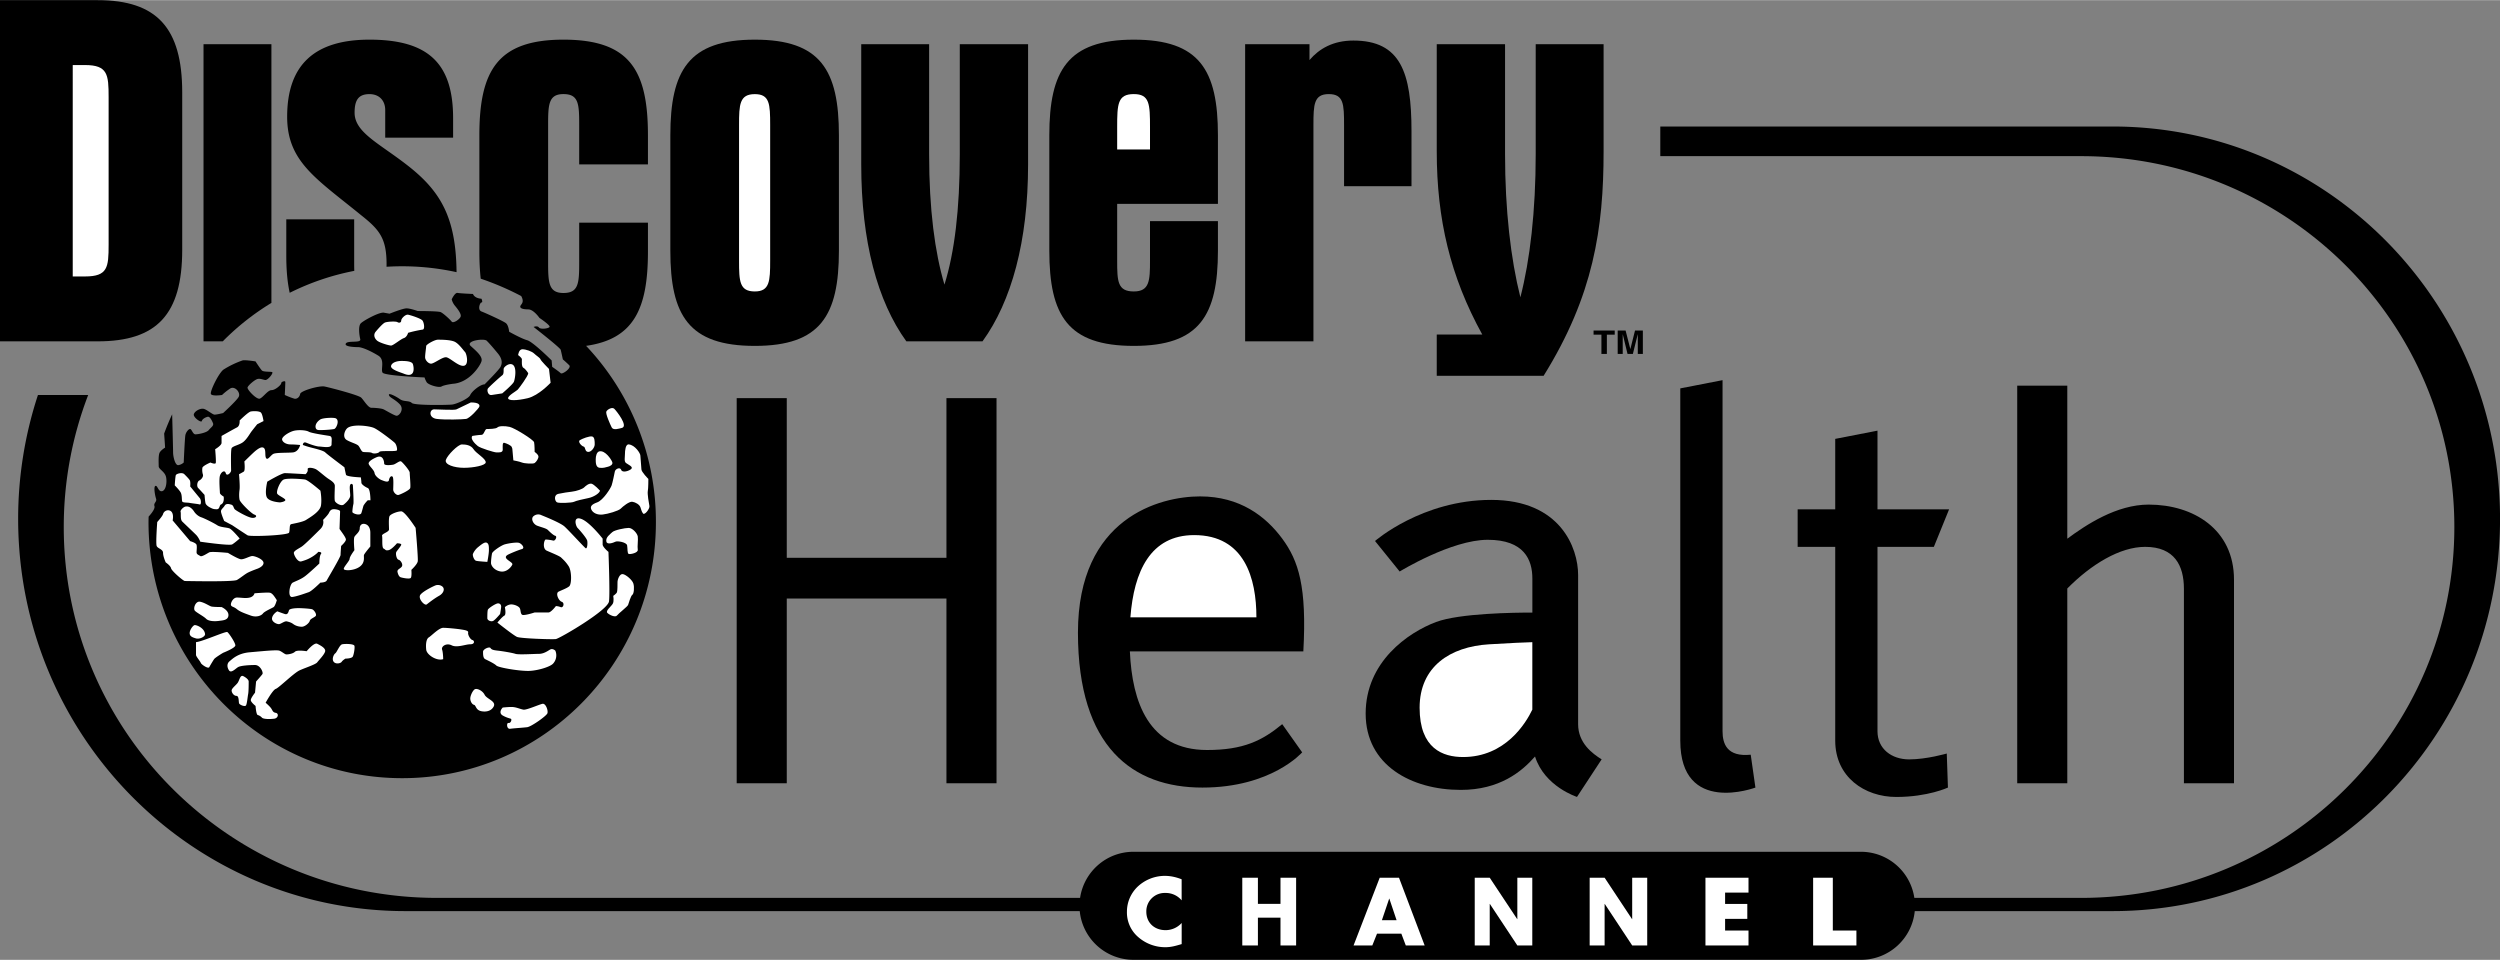 <svg xmlns="http://www.w3.org/2000/svg" width="2500" height="960" viewBox="0 0 66.541 25.543"><rect x="0" y="0" width="66.541" height="25.543" fill="#808080" stroke="none"/><path d="M40.875 1.172v2.922c0 1.521-.152 2.825-.408 3.815-.257-1.026-.408-2.318-.408-3.815V1.172h-1.818v2.85c0 1.811.361 3.333 1.212 4.878h-1.212v1.099h2.844c1.329-2.137 1.597-3.924 1.597-5.977v-2.85h-1.807zM36.02 1.075c-.536 0-.909.217-1.166.519v-.422h-1.713v7.909h1.818v-5.76c0-.544.012-.821.408-.821.396 0 .407.266.407.821v1.63h1.795V3.49c0-1.57-.291-2.415-1.549-2.415zM30.179 1.051c-1.76 0-2.25.821-2.25 2.548v3.067c0 1.727.49 2.536 2.25 2.536 1.748 0 2.238-.809 2.238-2.536v-.785h-1.808v1.051c0 .531-.011.821-.431.821-.432 0-.443-.266-.443-.821v-1.51h2.682V3.599c0-1.739-.49-2.548-2.238-2.548z"/><path d="M30.609 3.973h-.874v-.592c0-.616.012-.881.443-.881.42 0 .431.266.431.881v.592z" fill="#fff"/><path d="M25.546 4.106c0 1.461-.14 2.608-.408 3.465-.256-.857-.408-2.004-.408-3.465V1.172h-1.807v3.2c0 2.053.432 3.646 1.201 4.709h2.027c.77-1.063 1.213-2.657 1.213-4.709v-3.2h-1.818v2.934zM20.091 1.051c-1.76 0-2.249.821-2.249 2.548v3.067c0 1.727.489 2.536 2.249 2.536 1.748 0 2.238-.809 2.238-2.536V3.599c0-1.739-.49-2.548-2.238-2.548z"/><path d="M20.499 6.932c0 .543-.012.821-.408.821-.408 0-.42-.266-.42-.821v-3.61c0-.544.012-.821.42-.821.396 0 .408.266.408.821v3.61z" fill="#fff"/><path d="M2.6 0H0v9.081h2.6c1.573 0 2.25-.713 2.25-2.439v-4.19C4.849.737 4.173 0 2.6 0z"/><path d="M2.891 6.509c0 .604-.023.845-.629.845h-.326V1.727h.326c.606 0 .629.253.629.857v3.925z" fill="#fff"/><path d="M9.43 7.205c-.003-.082-.003-.173-.003-.273V5.833H7.62v.966c0 .381.029.709.091.99a6.682 6.682 0 0 1 1.719-.584z"/><path d="M9.613 5.724c.489.387.676.616.676 1.304l-.001.068a6.749 6.749 0 0 1 1.864.144c-.016-1.449-.414-2.159-1.339-2.868-.734-.568-1.375-.857-1.375-1.376 0-.338.104-.495.396-.495.268 0 .419.181.419.422v.737h1.807v-.52c0-1.473-.676-2.089-2.226-2.089-1.468 0-2.191.676-2.191 2.053.001 1.195.77 1.642 1.97 2.62zM7.224 8.058V1.172H5.417v7.909h.512a6.715 6.715 0 0 1 1.295-1.023z"/><path d="M15.6 9.201c1.269-.18 1.646-.987 1.646-2.506v-.773h-1.83v1.051c0 .555-.012.821-.419.821-.396 0-.408-.278-.408-.821V3.321c0-.544.012-.821.408-.821.407 0 .419.266.419.821v1.05h1.83v-.772c0-1.739-.489-2.548-2.249-2.548-1.749 0-2.238.821-2.238 2.548v3.096c0 .26.012.499.036.718a7.418 7.418 0 0 1 1.077.462c.098.175-.01.218-.023.27-.015.057.069.085.211.085s.298.227.298.227.297.198.269.241-.24.071-.283.014c-.042-.057-.142-.014-.142-.014s.708.552.722.608c.015.057.057.255.057.255s.099.085.17.156c.07.071-.184.254-.227.212-.042-.042-.227-.17-.227-.17l-.014-.17s-.495-.495-.651-.538c-.155-.042-.48-.226-.48-.226s-.015-.17-.085-.227c-.071-.057-.538-.269-.651-.312-.113-.042-.042-.24 0-.24.043 0 0-.099 0-.099-.197-.014-.226-.127-.226-.127s-.34-.014-.411-.028-.156.17-.156.17.015.085.085.17c.071.085.17.212.155.283-.014.071-.197.198-.24.142-.043-.057-.227-.227-.297-.255-.071-.028-.608-.028-.608-.028s-.198-.071-.297-.071c-.1 0-.453.142-.453.142l-.155-.028c-.128-.014-.538.212-.608.283-.073.069-.044.31-.016.423.028.113-.325.028-.382.113s.212.099.325.099.354.113.538.227c.184.113.057.368.113.452.057.085 1.117.128 1.117.128s.015.057.057.127c.043.071.325.156.396.113.07-.042.297-.071.297-.071.438-.028.722-.467.764-.594.042-.127-.127-.269-.283-.41-.156-.142.354-.212.424-.142.071.071.17.184.298.34.127.155.113.269.07.354-.042.085-.425.467-.425.467-.113 0-.339.184-.382.283-.042.099-.367.24-.48.254s-1.005.028-1.075-.042c-.071-.07-.213-.028-.312-.099-.1-.071-.312-.184-.297-.113.014.07.141.099.282.24s-.014.326-.085.312c-.07-.014-.282-.142-.339-.17s-.241-.042-.326-.042-.198-.198-.269-.269c-.07-.07-.835-.269-.976-.297-.139-.029-.634.113-.649.197-.014.085-.085.142-.155.127a1.9 1.9 0 0 1-.255-.099s.014-.283.014-.34-.099 0-.099 0l-.014.042c-.015.042-.156.17-.255.17-.1 0-.227.198-.312.226s-.34-.24-.325-.297c.014-.057.198-.212.269-.227.071-.014.127.015.198.028.07.015.24-.198.184-.212-.057-.014-.227 0-.269-.042s-.17-.241-.17-.241-.255-.042-.34-.028a2.43 2.43 0 0 0-.508.243c-.127.085-.368.58-.34.651.028.07.297.028.297.028s.085-.085.213-.17c.127-.085.297.113.226.227s-.411.424-.411.424-.169.042-.226.042c-.057 0-.213-.142-.298-.156s-.226.057-.254.142c-.028.084.198.241.212.184.014-.057.099-.1.155-.113.057-.015.113.099.142.17.028.07-.057.113-.113.184s-.283.113-.354.113-.099-.142-.142-.142c-.042 0-.113.085-.127.17-.015.085-.043.722-.043.722s-.057.057-.142.07c-.085.015-.141-.226-.141-.339 0-.088-.017-.733-.025-1.014a6.826 6.826 0 0 0-.213.513c.014.19.025.374.025.374s-.099.057-.142.127c-.042.071-.028.283-.028.368s.17.142.198.297-.014.354-.113.368c-.099.014-.113-.155-.17-.142-.057.015-.014.255.015.34s-.071.113-.043.198c.023.068-.083.202-.155.28-.001.05-.003.099-.003.149 0 3.763 3.023 6.813 6.752 6.813s6.753-3.051 6.753-6.813A6.81 6.81 0 0 0 15.6 9.201z"/><path d="M11.485 9.674c-.071.012-.17-.085-.17-.17s.028-.254.028-.297.226-.17.311-.17c.085 0 .34 0 .453.057s.227.227.269.269c.043.043.113.34-.028.368s-.382-.227-.48-.227c-.1 0-.298.156-.383.17zM10.749 9.942c-.092-.037-.368-.112-.339-.212s.184-.127.269-.127.283 0 .311.085.071.382-.241.254zM10.862 8.854s-.028.113-.113.141c-.085.028-.283.198-.339.198s-.297-.071-.368-.127c-.071-.057-.113-.156-.043-.241.071-.085.185-.212.241-.241s.297-.042.339-.014c.043.028.1.014.1-.042s.113-.17.184-.156c.071.014.34.099.382.156.043.057.071.241 0 .241a3.28 3.28 0 0 0-.383.085zM13.607 9.688c-.084-.014-.185.071-.198.113-.014.042.014.141-.042.184-.056.042-.354.311-.382.354s0 .184.1.17l.283-.043s.283-.24.311-.311.098-.439-.072-.467z" fill="#fff"/><path d="M14.06 9.929s-.07-.113-.127-.142-.042-.184-.042-.227-.1-.113-.1-.113.015-.155.113-.155.255.057.312.113.155.113.17.155c.014.042.226.255.226.255l.043.368s-.312.339-.608.411c-.297.07-.523.07-.523 0 0-.071.212-.184.255-.227.04-.042.281-.368.281-.438zM12.532 10.707l-.382.184c-.057.028-.468 0-.595 0s-.155.227.071.255.679.014.778 0c.1-.015.34-.283.354-.326s0-.113-.226-.113zM12.574 11.598c-.07.071.071.212.142.269.071.057.438.17.495.17s.17.014.17-.071-.014-.198.042-.184c.057.014.185.07.198.113l.015.042.028.312s.155.028.227.057c.07.028.297.042.339.014.043-.028.113-.127.1-.184-.015-.057-.1-.113-.1-.113s0-.184-.014-.255c-.015-.07-.523-.382-.651-.41-.127-.028-.282-.028-.325.014-.042.042-.227.042-.283.042s-.07.156-.141.156-.242.028-.242.028zM12.928 12.306c-.011.079-.325.141-.58.141-.254 0-.523-.084-.48-.212.042-.127.325-.41.424-.41.1 0 .241.014.312.127.07.113.338.254.324.354zM15.433 11.711c-.061.037.042.156.099.17s.028.127.113.142.184-.113.184-.198 0-.198-.07-.212c-.072-.015-.256.056-.326.098zM16.55 11.386c-.07.017-.227.071-.269-.014s-.17-.368-.142-.424.156-.127.212-.071c.057.056.383.466.199.509zM15.956 12.008c-.075.014-.1.127-.1.212s0 .212.1.226c.099.014.17-.014.227-.028.056-.014.141-.056.112-.127-.028-.07-.184-.311-.339-.283zM16.734 11.824c-.086-.007-.1.17-.1.255s-.028.198.028.24c.057.043.198.1.142.156-.057.057-.24.113-.269.028s-.156-.028-.17.042c-.015.071-.057.283-.085.368-.028.084-.227.396-.382.453-.156.056-.198.113-.156.198.043.085.156.142.298.127s.424-.099.48-.156.227-.198.312-.184.184.071.212.142c.028.07.028.113.071.169.042.057.184-.127.17-.198-.015-.071-.057-.326-.043-.396.015-.071.015-.325.015-.325s-.185-.184-.185-.255-.028-.312-.028-.368c.001-.055-.141-.281-.31-.296z" fill="#fff"/><path d="M15.97 13.055c-.014.071-.17.17-.311.198s-.326.071-.382.099-.396.042-.452.014-.1-.198.042-.227.227-.042.354-.057c.128-.014.283-.071.326-.113.042-.042.127-.113.197-.099.07.016.226.185.226.185zM16.14 14.414c.022.088.184.028.24 0s.298.014.312.099c.015.085 0 .212.043.227.042.014.254-.029.24-.113-.015-.085.014-.269 0-.354-.015-.085-.142-.226-.24-.226-.1 0-.383.057-.439.113-.057.055-.185.14-.156.254zM16.578 15.276c-.085-.014-.142.142-.142.212s0 .227-.014.269c-.015.042-.1.099-.1.099s.028.142-.014.212c-.042.071-.198.184-.142.241s.212.127.255.07c.042-.056.283-.24.297-.283.015-.042.071-.241.113-.269s.057-.198.028-.297-.196-.239-.281-.254z" fill="#fff"/><path d="M14.201 13.734c-.079.064-.014.212.1.255.113.042.24.07.282.113.043.042.142.141.198.155s0 .142-.057.127-.155-.028-.198-.028-.099.241.028.297c.128.057.34.141.383.184.042.042.113.099.197.227.085.127.085.481.015.538-.071.057-.198.099-.283.142s0 .24.085.269.043.17-.028.142c-.07-.028-.127-.028-.127-.028s-.128.17-.198.17h-.368s-.297.099-.339.057-.028-.113-.056-.17c-.028-.057-.17-.113-.255-.099s-.142.071-.142.071.042.198-.015.226c-.056.028-.184.184-.184.184s.425.339.523.382c.1.042.934.07 1.033.057.099-.015 1.387-.764 1.415-1.005.028-.24-.015-1.315-.015-1.315s-.155-.128-.155-.198v-.156s-.34-.438-.566-.523-.155.184-.099.241.24.269.255.339c.014.071 0 .227-.043.198-.042-.028-.453-.481-.565-.58-.113-.099-.538-.269-.608-.297a.193.193 0 0 0-.213.025z" fill="#fff"/><path d="M13.636 15.022c-.021.054-.142.212-.312.184-.17-.028-.255-.156-.255-.227s.015-.198.028-.255c.015-.057.241-.212.34-.24s.297-.057.368-.042c.07.014.184.141.084.169s-.339.128-.382.156c-.154.099.157.184.129.255zM12.971 14.951s.042-.212.042-.312c0-.099 0-.169-.057-.198s-.155.057-.226.113a.489.489 0 0 0-.142.184c-.015.042.028.169.085.184s.298.029.298.029zM13.311 16.338s-.128.155-.185.184-.155-.014-.155-.071c0-.056 0-.184.014-.226.015-.042.213-.17.27-.17s.084.042.084.085-.028.198-.028.198zM14.781 17.314s-.07-.071-.142-.028c-.07.042-.169.113-.297.113-.127 0-.537.028-.622 0s-.34-.071-.467-.085c-.128-.014-.17-.028-.198-.071s-.198.028-.198.099 0 .169.057.198.24.113.297.17.651.156.892.142.552-.113.622-.198a.322.322 0 0 0 .056-.34zM13.381 18.828c-.057.057-.099.156 0 .212s.17.071.212.085c.043.014 0 .127-.057.113-.057-.015-.057.169.043.155.099-.014.34-.028.452-.042.113-.015.51-.297.538-.368s-.042-.269-.127-.255c-.085.015-.425.17-.51.156s-.198-.071-.312-.071-.239.015-.239.015zM13.141 18.799c-.052.102-.17.156-.326.127s-.141-.155-.198-.17c-.057-.014-.1-.099-.1-.169s.057-.198.113-.241.212.028.269.142.312.17.242.311zM11.796 17.54c-.169.057-.438-.113-.452-.254-.015-.142 0-.283.07-.326.071-.042.269-.254.382-.254.113 0 .382.028.467.042.085.014.213.028.198.085-.014.057.057.184.113.198.057.014.071.113-.057.113-.127 0-.354.099-.495.028s-.283.028-.255.113.029.255.029.255zM11.768 15.602c.082.061.043.184-.085.254-.127.071-.269.184-.325.227s-.24-.155-.17-.255c.071-.099.368-.24.411-.254s.112-.014.169.028zM8.882 17.611c.057.07.184.042.212 0 .028-.043.1-.085.1-.085s.169 0 .197-.057.057-.227.043-.283c-.015-.057-.255-.057-.325-.042-.071.014-.142.212-.185.241-.042.028-.099.156-.042.226zM8.443 17.13c.075.038.226.113.212.198s-.17.24-.212.297c-.043.057-.312.142-.467.212-.156.071-.552.467-.637.495-.084.029-.269.368-.269.368s.1.085.142.142c.043.057.043.113.128.127s.07.142-.043.156-.283.014-.325-.028a.248.248 0 0 0-.113-.071c-.042-.014-.057-.241-.057-.241s-.127-.099-.127-.155.113-.198.113-.198l.028-.297s.141-.156.169-.198c.028-.042-.056-.241-.197-.241-.142 0-.383.014-.453.057s-.184.17-.24.085-.057-.184.014-.241c.071-.057.213-.212.538-.24s.722-.071.792-.042c.071.028.142.099.184.099.043 0 .17-.015.227-.071.057-.057.312-.014.312-.014s.196-.242.281-.199z" fill="#fff"/><path d="M6.477 17.993c-.089-.044-.1.113-.156.184-.056.071-.156.142-.156.198s.057.142.128.142c.07 0 .057.155.07.198.014.042.155.099.184.057.028-.043.043-.227.057-.297.015-.071.015-.283.015-.339s-.086-.115-.142-.143zM5.217 17.087v.34c0 .043.113.17.127.212.014.042.198.169.227.113s.099-.17.127-.212c.028-.042.24-.169.24-.169s.326-.127.326-.198-.17-.326-.213-.354c-.041-.028-.664.254-.834.268zM5.458 16.875c.005.063-.142.141-.241.113s-.169-.057-.169-.141c0-.085.085-.198.127-.212.042-.014.268.071.283.24zM7.24 16.451c-.012.099.142.169.198.155s.142-.085.198-.071.113.028.17.071.142.071.227.071c.084 0 .197-.099.212-.156.014-.057.113-.085.155-.127.043-.043-.042-.17-.099-.184s-.255-.028-.354-.028c-.1 0-.241.014-.255.057-.015.042-.028.127-.113.099s-.198-.071-.198-.071-.126.071-.141.184zM7.368 15.97s-.043.156-.085.184c-.043.028-.241.113-.283.169-.042.057-.17.113-.325.057-.156-.057-.283-.099-.368-.169s-.127-.057-.155-.099.042-.212.155-.212.227.028.34 0 .127-.113.127-.113.34-.028.41-.015c.071.014.128.113.184.198zM6.08 16.38c-.013.127-.155.127-.255.142-.099.014-.269.014-.339-.057-.071-.07-.241-.155-.297-.212s.014-.269.141-.241c.128.028.241.113.298.127s.269.014.269.014.198.086.183.227zM10.169 14.258c.018.069-.014.312.043.34s.042.057.127.042c.085-.014.227-.184.227-.184s.127 0 .113.042c-.015.042-.1.141-.128.184-.028.042 0 .198.057.212.057.014.128.127.085.184-.042.057-.127.071-.113.141.015.071.043.127.085.142.043.014.241.057.27.014s.014-.212.014-.212.155-.142.17-.227c.014-.085-.057-.891-.057-.891s-.283-.439-.382-.439c-.1 0-.283.071-.312.127s-.014.283-.014.354c0 .072-.199.114-.185.171zM9.73 13.947c.098.033.127.141.127.226v.368s-.156.184-.169.226c-.015.042.042.198-.113.312-.156.113-.425.113-.425.057s.156-.212.156-.269.127-.227.127-.227-.028-.297 0-.354.142-.127.142-.227c0-.098.071-.141.155-.112zM8.924 13.551c-.113-.015-.142.042-.17.099-.028.057-.155.184-.155.184s.043.127-.07.241c-.113.113-.411.41-.495.467-.085.057-.213.113-.213.17 0 .056.1.254.198.226.099-.028.184-.057.297-.127.113-.07.156-.127.156-.127s.113 0 .07.057c-.042.054-.042.253-.042.253s-.27.255-.382.339c-.113.085-.241.127-.326.17s-.142.396-.014.382c.127-.014.354-.099.438-.127s.312-.255.312-.255.141 0 .169-.057.368-.623.368-.679c0-.056.015-.24.015-.24s.127-.113.127-.17-.113-.198-.17-.283c0 0 .015-.425.015-.467s-.128-.056-.128-.056zM4.496 13.579a.14.14 0 0 0-.156.099c-.014.057-.155.212-.155.212s-.043.566-.015.637.17.085.17.184c0 .099.071.254.071.254s.127.085.142.156c.014.07.325.339.367.339.043 0 1.288.028 1.387-.028.099-.057.212-.156.297-.198.085-.043.241-.099.241-.099s.169-.057.169-.156-.226-.184-.297-.184c-.07 0-.227.099-.311.085s-.339-.169-.339-.169-.438-.043-.495-.015-.198.127-.241.099c-.042-.028-.099-.042-.099-.099s.014-.142 0-.198c-.014-.057-.17-.099-.17-.099l-.467-.552c0 .001.056-.24-.099-.268zM5.316 13.253c.042.042.042.184 0 .17-.043-.014-.198-.028-.269-.042-.071-.014-.185 0-.198-.042-.015-.042 0-.17-.043-.241-.042-.071-.155-.184-.155-.184s.014-.227.028-.269c.014-.042.17-.085.227-.028s.113.113.142.156.014.17.014.17l.254.31z" fill="#fff"/><path d="M4.935 13.479c-.058.013-.142.099-.128.142.015.042-.014.198.043.255s.297.283.368.354.113.184.113.184.778.113.85.071c.07-.042.198-.156.198-.156s-.199-.241-.271-.269c-.07-.028-.24-.028-.325-.084s-.34-.184-.425-.212-.155-.099-.184-.142c-.028-.043-.112-.171-.239-.143zM5.882 13.423c-.047.02-.028.127-.113.127s-.113-.014-.169-.042-.113-.07-.128-.113c-.014-.042-.028-.227-.028-.227s-.127-.141-.17-.184c-.042-.042-.028-.169.028-.198.057-.028.113-.099.1-.156a.412.412 0 0 1-.015-.184c.014-.055.213-.14.213-.14s.127.057.142.014c.014-.042-.015-.368-.015-.368s.17-.099.17-.169v-.184s.325-.184.41-.227.071-.184.071-.184.226-.226.297-.24c.07-.014.226-.014.269.028s.07.227.07.227l-.169.085s-.113.141-.156.198c-.042.057-.127.212-.227.283-.099.071-.269.1-.297.156-.028.057-.014.538-.014.594s-.113.17-.142.071-.128-.028-.156.071c-.028.099 0 .41 0 .453s.1.099.1.099.028.168-.071.21zM6.137 13.423s-.113-.042-.155.028c-.043.071-.1.099-.1.156s.085.255.085.255l.213.113s.339.226.41.269c.07.042 1.075 0 1.104-.071.028-.07 0-.212.057-.226s.312-.057.396-.113.368-.212.396-.382c.028-.169-.014-.396-.014-.396s-.326-.283-.411-.297-.467-.042-.566 0-.212.326-.17.382c.043.057.227.127.212.17-.014.042-.141.057-.141.057s-.298-.014-.354-.142.015-.41.015-.41.382-.227.467-.227.552.028.552.028.07-.057.057-.127c-.015-.07.155-.042.227 0 .07.042.227.184.311.241s.184.113.184.198-.015.34 0 .396c.014.057.17.156.24.099.071-.057.17-.156.17-.241s-.028-.227 0-.283c.028-.056.07 0 .07 0s.028.453.015.51c-.015.057-.028.169-.028.212s.212.113.24.028.043-.156.057-.198a.727.727 0 0 1 .113-.141h.071s0-.297-.071-.326c-.07-.028-.17-.099-.17-.141s-.014-.142-.014-.142-.382-.014-.396-.071c-.014-.057-.042-.198-.042-.198s-.453-.339-.51-.396-.327-.114-.427-.142c-.099-.028-.169-.056-.169-.056s0-.1.099-.057c.099.042.269.099.34.099.07 0 .325.057.325-.057s.028-.212-.057-.226-.481-.071-.552-.113c-.071-.042-.297-.057-.425-.014-.127.042-.297.156-.282.227.014.07.112.127.226.127s.255.015.255.015-.042.184-.198.198c-.155.014-.452 0-.523.042-.07.042-.142.17-.184.113-.043-.057 0-.212-.057-.269-.057-.056-.155.014-.227.071-.07.057-.297.283-.297.283s.028.24-.015.269c-.042.028-.127.071-.127.071s.028.311.014.41-.014.198 0 .269.311.368.396.396.043.099-.07.085-.41-.184-.453-.226c-.041-.044-.027-.114-.112-.129zM9.235 11.4c-.064.064-.127.241 0 .311.127.071.269.1.312.156.042.057.07.142.113.156.042.014.197 0 .24.028.042.028.17.014.198-.028s.452 0 .467-.042c.014-.042-.015-.156-.057-.198-.042-.043-.425-.34-.552-.396-.126-.058-.594-.115-.721.013zM8.938 11.131c.108.055.014.269-.043.283s-.24.028-.325.028-.155.014-.17-.071c-.014-.085.057-.169.128-.212.071-.042.354-.056.41-.028zM10.027 12.164c-.079.033-.24.113-.212.184.028.071.142.156.155.241.015.085.142.17.185.184.042.014.184.085.198 0 .014-.085.07-.127.099-.085s.014.269.014.339.084.156.141.142.298-.127.312-.184c.015-.057-.014-.354-.014-.41s-.185-.269-.227-.297c-.043-.028-.142.07-.212.085-.071.014-.241.028-.241-.028s-.028-.242-.198-.171z" fill="#fff"/><path d="M56.23 3.363H44.191v.789h11.203c5.485 0 9.932 4.419 9.932 9.871 0 5.452-4.447 9.871-9.932 9.871h-4.441a1.437 1.437 0 0 0-1.42-1.227H30.168c-.722 0-1.317.533-1.42 1.227H11.63c-5.485 0-9.933-4.419-9.933-9.871 0-1.238.231-2.422.65-3.514H1.01a10.552 10.552 0 0 0-.527 3.295c0 5.768 4.617 10.442 10.312 10.442h17.944a1.437 1.437 0 0 0 1.43 1.296h19.365c.746 0 1.359-.568 1.43-1.296h5.267c5.695 0 10.311-4.674 10.311-10.442-.001-5.766-4.617-10.441-10.312-10.441z"/><path d="M57.191 13.426c-.858 0-1.666.538-2.167.908V10.26h-1.333v10.583h1.333v-5.184c.639-.646 1.402-1.108 2.073-1.108.781 0 1.031.5 1.031 1.115v5.177h1.333v-5.417c.001-1.343-1.082-2-2.27-2zM25.191 10.593v4.25h-4.25v-4.25h-1.333v10.25h1.333v-4.917h4.25v4.917h1.333v-10.25zM34.129 14.333c-.438-.594-1.125-1.125-2.188-1.125s-3.25.562-3.25 3.625 1.469 4.125 3.312 4.125 2.656-.938 2.656-.938l-.531-.75c-.531.438-1.031.688-2 .688-1.556 0-1.995-1.275-2.055-2.625h4.617c.095-1.719-.124-2.407-.561-3z"/><path d="M30.087 16.426c.094-1.218.53-2.188 1.698-2.188 1.344 0 1.656 1.156 1.656 2.188h-3.354z" fill="#fff"/><path d="M42.004 19.27v-3.969c0-.719-.469-2-2.312-2s-3.094 1.094-3.094 1.094l.656.812s1.375-.844 2.344-.844 1.188.531 1.188 1.031v.906c-.479 0-1.94.018-2.562.251-.75.281-1.875 1.062-1.875 2.438s1.219 2.031 2.531 2.031c1.034 0 1.621-.484 1.977-.889.253.801 1.117 1.076 1.117 1.076l.656-1c-.251-.156-.626-.437-.626-.937z"/><path d="M38.941 20.145c-.531 0-1.156-.219-1.156-1.312s.812-1.625 1.844-1.688c.588-.036.952-.051 1.156-.057v1.795c-.172.359-.716 1.262-1.844 1.262z" fill="#fff"/><path d="M44.723 19.708v-9.375l1.125-.219v9.344c0 .344.125.688.75.625l.125.875s-2 .75-2-1.25zM50.816 20.208c-.469 0-.844-.281-.844-.75v-4.906h1.5l.406-1h-1.906v-2.094l-1.125.219v1.875h-1v1h1v5.156c0 .969.781 1.5 1.625 1.5s1.375-.25 1.375-.25l-.031-.906c0-.001-.531.156-1 .156zM42.769 9.416h-.145v-.512h-.209v-.11h.563v.11h-.209zM43.727 9.416h-.135v-.52h-.002l-.129.52h-.142l-.126-.52h-.002v.52h-.134v-.622h.211l.125.49h.002l.123-.49h.209z"/><path d="M31.453 23.962a.55.55 0 0 0-.434-.199.488.488 0 0 0-.508.5c0 .285.207.49.515.49a.58.58 0 0 0 .426-.191v.562c-.164.048-.282.083-.437.083-.265 0-.518-.096-.714-.265a.86.86 0 0 1-.306-.682c0-.246.099-.483.28-.66a1.06 1.06 0 0 1 .725-.292c.159 0 .305.034.451.091v.563zM34.082 24.053v-.696h.416v1.803h-.416v-.739h-.601v.739h-.416v-1.803h.416v.696zM36.651 24.847l-.125.313h-.499l.696-1.803h.513l.683 1.803h-.502l-.118-.313z" fill="#fff"/><path d="M36.979 23.914h-.004l-.194.574h.391z"/><path fill="#fff" d="M39.252 23.357h.399l.731 1.102h.004v-1.102h.398v1.803h-.398l-.731-1.105h-.004v1.105h-.399zM42.311 23.357h.398l.73 1.102h.004v-1.102h.4v1.803h-.4l-.73-1.105h-.004v1.105h-.398zM45.916 23.754v.301h.591v.397h-.591v.311h.623v.397h-1.146v-1.803h1.146v.397zM48.783 24.763h.628v.397h-1.152v-1.803h.524z"/></svg>
